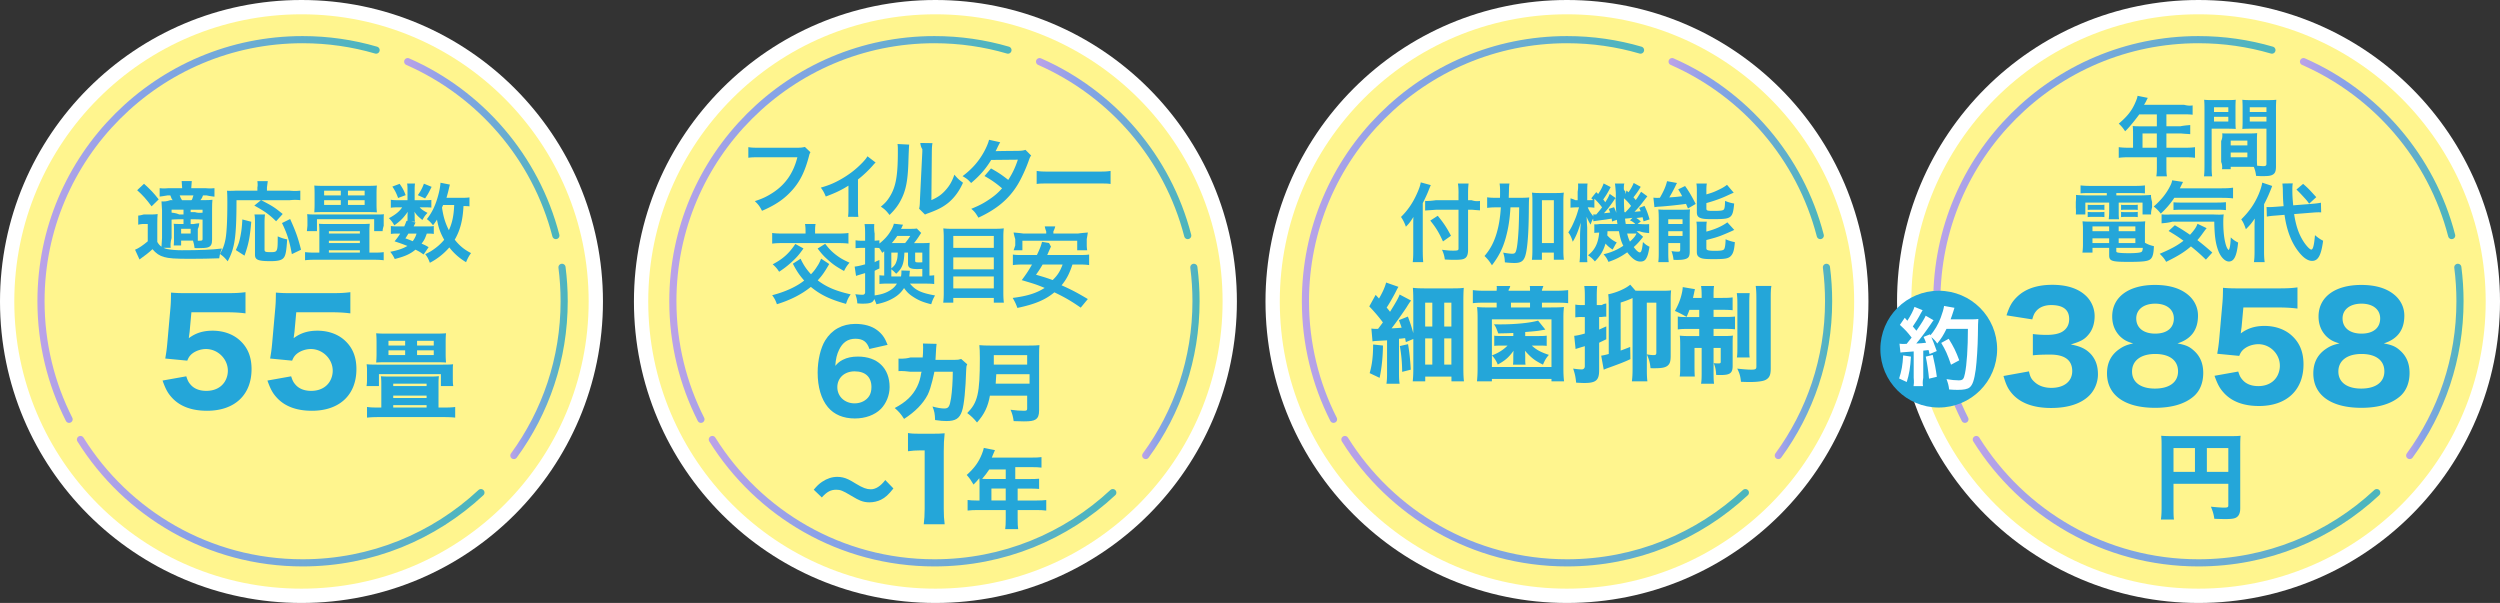 <svg xmlns="http://www.w3.org/2000/svg" xmlns:xlink="http://www.w3.org/1999/xlink" viewBox="0 0 1049 253"><rect x="0" y="0" width="1049" height="253" fill="#333333" stroke="none"/><defs><linearGradient id="a" x1="169.57" x2="234.74" y1="62.35" y2="62.35" gradientUnits="userSpaceOnUse"><stop offset="0" stop-color="#bca2e8"/><stop offset=".28" stop-color="#89a2e8"/><stop offset=".97" stop-color="#4cb5bd"/></linearGradient><linearGradient xlink:href="#a" id="b" x1="214.12" x2="238.23" y1="151.65" y2="151.65"/><linearGradient xlink:href="#a" id="c" x1="32.27" x2="203.3" y1="210.29" y2="210.29"/><linearGradient xlink:href="#a" id="d" x1="15.7" x2="159.32" y1="96.29" y2="96.29"/><linearGradient xlink:href="#a" id="e" x1="434.7" x2="499.87"/><linearGradient xlink:href="#a" id="f" x1="479.24" x2="503.36" y1="151.65" y2="151.65"/><linearGradient xlink:href="#a" id="g" x1="297.4" x2="468.43" y1="210.29" y2="210.29"/><linearGradient xlink:href="#a" id="h" x1="280.83" x2="424.45" y1="96.29" y2="96.29"/><linearGradient xlink:href="#a" id="i" x1="700.12" x2="765.29"/><linearGradient xlink:href="#a" id="m" x1="744.67" x2="768.78" y1="151.65" y2="151.65"/><linearGradient xlink:href="#a" id="n" x1="562.82" x2="733.86" y1="210.29" y2="210.29"/><linearGradient xlink:href="#a" id="o" x1="546.26" x2="689.87" y1="96.29" y2="96.29"/><linearGradient xlink:href="#a" id="p" x1="965.05" x2="1030.22"/><linearGradient xlink:href="#a" id="q" x1="1009.6" x2="1033.71" y1="151.65" y2="151.65"/><linearGradient xlink:href="#a" id="r" x1="827.75" x2="998.79" y1="210.29" y2="210.29"/><linearGradient xlink:href="#a" id="s" x1="811.19" x2="954.8" y1="96.29" y2="96.29"/></defs><circle cx="126.5" cy="126.5" r="126.5" fill="#fff"/><circle cx="126.5" cy="126.5" r="120.5" fill="#fff58e"/><path fill="none" stroke="url(#a)" stroke-linecap="round" stroke-linejoin="round" stroke-width="3" d="M171.07 25.86c30.47 13.38 53.7 40.21 62.17 72.98"/><path fill="none" stroke="url(#b)" stroke-linecap="round" stroke-linejoin="round" stroke-width="3" d="M235.81 112.17c.6 4.66.91 9.41.91 14.23 0 24.21-7.84 46.59-21.11 64.74"/><path fill="none" stroke="url(#c)" stroke-linecap="round" stroke-linejoin="round" stroke-width="3" d="M201.8 206.7c-19.61 18.28-45.91 29.47-74.84 29.47-39.32 0-73.81-20.68-93.2-51.75"/><path fill="none" stroke="url(#d)" stroke-linecap="round" stroke-linejoin="round" stroke-width="3" d="M28.99 175.94c-7.54-14.88-11.79-31.72-11.79-49.54 0-60.62 49.14-109.76 109.76-109.76 10.71 0 21.06 1.53 30.85 4.39"/><circle cx="392.5" cy="126.5" r="126.5" fill="#fff"/><circle cx="392.5" cy="126.5" r="120.5" fill="#fff58e"/><path fill="none" stroke="url(#e)" stroke-linecap="round" stroke-linejoin="round" stroke-width="3" d="M436.2 25.86c30.47 13.38 53.7 40.21 62.17 72.98"/><path fill="none" stroke="url(#f)" stroke-linecap="round" stroke-linejoin="round" stroke-width="3" d="M500.94 112.17c.6 4.66.91 9.41.91 14.23 0 24.21-7.84 46.59-21.11 64.74"/><path fill="none" stroke="url(#g)" stroke-linecap="round" stroke-linejoin="round" stroke-width="3" d="M466.93 206.7c-19.61 18.28-45.91 29.47-74.84 29.47-39.32 0-73.81-20.68-93.2-51.75"/><path fill="none" stroke="url(#h)" stroke-linecap="round" stroke-linejoin="round" stroke-width="3" d="M294.12 175.94c-7.54-14.88-11.79-31.72-11.79-49.54 0-60.62 49.14-109.76 109.76-109.76 10.71 0 21.06 1.53 30.85 4.39"/><circle cx="657.5" cy="126.5" r="126.5" fill="#fff"/><circle cx="657.5" cy="126.5" r="120.5" fill="#fff58e"/><path fill="none" stroke="url(#i)" stroke-linecap="round" stroke-linejoin="round" stroke-width="3" d="M701.62 25.86c30.47 13.38 53.7 40.21 62.17 72.98"/><path fill="none" stroke="url(#m)" stroke-linecap="round" stroke-linejoin="round" stroke-width="3" d="M766.37 112.17c.6 4.66.91 9.41.91 14.23 0 24.21-7.84 46.59-21.11 64.74"/><path fill="none" stroke="url(#n)" stroke-linecap="round" stroke-linejoin="round" stroke-width="3" d="M732.36 206.7c-19.61 18.28-45.91 29.47-74.84 29.47-39.32 0-73.81-20.68-93.2-51.75"/><path fill="none" stroke="url(#o)" stroke-linecap="round" stroke-linejoin="round" stroke-width="3" d="M559.55 175.94c-7.54-14.88-11.79-31.72-11.79-49.54 0-60.62 49.14-109.76 109.76-109.76 10.71 0 21.06 1.53 30.85 4.39"/><circle cx="922.5" cy="126.5" r="126.5" fill="#fff"/><circle cx="922.5" cy="126.5" r="120.5" fill="#fff58e"/><path fill="none" stroke="url(#p)" stroke-linecap="round" stroke-linejoin="round" stroke-width="3" d="M966.55 25.86c30.47 13.38 53.7 40.21 62.17 72.98"/><path fill="none" stroke="url(#q)" stroke-linecap="round" stroke-linejoin="round" stroke-width="3" d="M1031.3 112.17c.6 4.66.91 9.41.91 14.23 0 24.21-7.84 46.59-21.11 64.74"/><path fill="none" stroke="url(#r)" stroke-linecap="round" stroke-linejoin="round" stroke-width="3" d="M997.29 206.7c-19.61 18.28-45.91 29.47-74.84 29.47-39.32 0-73.81-20.68-93.2-51.75"/><path fill="none" stroke="url(#s)" stroke-linecap="round" stroke-linejoin="round" stroke-width="3" d="M824.48 175.94c-7.54-14.88-11.79-31.72-11.79-49.54 0-60.62 49.14-109.76 109.76-109.76 10.71 0 21.06 1.53 30.85 4.39"/><path fill="#24a6d9" d="M58 90.43c.3.14 2.28-.43 2.28-.43h2.97c1.14 0 1.98-.04 2.9-.18-.11 1.12-.15 2.02-.15 3.92v7.77c.57.97.99 1.44 1.64 1.91.8.54 1.64.9 2.48 1.08 1.71.32 3.7.5 6.17.5 7.66 0 12.61-.22 16.84-.72-.72 1.73-.84 2.12-1.14 4.1-3.77.14-7.96.22-12.15.22-6.44 0-8.95-.18-11.01-.76-1.91-.54-3.39-1.51-4.84-3.28-1.56 1.44-3.16 2.7-5.45 4.32l-1.87-4.1c1.41-.54 3.35-1.84 5.33-3.53v-7.27h-2.18c-.97.13-1.55.17-1.82.31V90.4Zm2.43-13.32c2.66 2.41 4 3.78 6.16 6.55l-2.99 2.92c-2.16-2.95-3.71-4.68-6.05-6.77zM76 101v2h-3.1c.07-.76.1-1.37.1-2.38v-4.36c0-1.12-.03-1.58-.1-2.38.59.07 1.14.11 2.41.11H77v-2h-1.81c-1.19 0-3.19.15-3.19.15v-2.92s1.96.14 3.19.76H77v-2h-5v11.89c-.52 1.66-.49 3.38-.38 4.11h-3.89c.07-1.01.26-4.11.26-4.11V88.24l-.23-3.74c1.04.07 1.91.11 3.74-.52h1.01c-.36-.23-.65-.88-1.04-2h-1.08c-1.91.36-3.4.51-3.4.51v-3.53s1.78.22 3.47.02h5.98c-.04-1.06-.07-1.53-.22-3h4.25c-.14 1.47-.18 1.9-.22 3h6.16c1.69.19 3.58-.02 3.58-.02v3.56s-1.86-.18-3.37-.54h-1.44c-.36 1.23-1.08 2-1.08 2h1.41c1.67 0 2.56-.04 3.63-.15-.11 1.11-.15 2-.15 3.97v12.73c0 2-.48 2.86-1.78 3.27-.67.22-2.08.33-4.19.33-.22 0-.7 0-1.37-.04-.18-1.45-.3-1.82-.67-3.12h-5Zm4.26-17c.25.05.54-.67.9-2H75.4q.43 1.23.97 2zM76 98h4v-2h-4zm7 1.21V101h.73c1.07 0 1.27-.11 1.27-.75V88h-5v1h1.74c1.22.38 2.09.35 3.26.24v2.92c-1.28-.11-2.04-.14-3.26-.15H80v2h1.2c1.08-.23 1.73-.26 2.41-.33-.07.68-.11 1.4-.61 2.41v3.13Z"/><path fill="#24a6d9" d="M99.24 84c-.04 15.46-.68 20.03-3.71 25.65-1.15-1.44-1.87-2.12-3.24-3.1 1.33-2.34 1.87-3.78 2.34-6.26.5-2.7.76-7.96.76-15.23 0-2.59-.04-3.82-.14-5.04 1.19.14 3.74-.02 3.74-.02H108v-1.38c.17-.79.13-1.37 0-2.62h4.36c-.14 1.14-.35 2.66-.35 2.66V80h9.49c1.98.2 3.2.13 4.51-.01v4c-1.52-.14-2.64-.18-4.48.02h-11.91c4.82 2.5 5.54 2.97 9 5.78l-2.77 3.06c-2.7-2.7-4.75-4.18-9.14-6.59l2.77-2.25H99.26Zm-.28 20.93c1.12-2.45 1.48-3.53 1.94-5.9.43-2.23.61-3.74.79-6.95l3.74.97c-.58 6.66-1.12 9.4-2.84 14.22zM111.19 90c-.11.83-.19 1.87-.19 3.38v11.3c0 .97.3 1.12 2.54 1.12 2.95 0 2.99-.14 2.99-6.62 1.49.65 2.69 1.04 3.96 1.26-.3 4.93-.63 6.73-1.46 7.74s-2.35 1.4-5.53 1.4c-5.2 0-6.51-.54-6.51-2.7V93.35c0-1.62-.04-2.48-.22-3.35h4.41Zm11.27 16.62c-1.01-5.54-1.91-8.42-4.14-13.03l3.42-1.69c2.38 5.26 3.35 7.99 4.57 12.89l-3.85 1.84Zm34.57-.62c1.7 0 2.71-.03 3.97-.21v3.41c-1.12-.14-2.42-.21-4.44-.21h-24.19c-1.95 0-3.32.07-4.37.21v-3.41c1.19.14 2.31.21 3.97.21H134v-8.9c0-1.33 0-1.44-.15-3.21.88.07 1.65.11 3.52.11h14.26c1.76 0 2.38-.04 3.52-.11-.11 1.41-.15 1.8-.15 3.21v8.9zm-28.27-9c.11-.71.24-2.36.24-2.36v-2.48c0-.94-.04-1.48-.11-2.3 1.13.11 1.94.14 4.02.14h24.1c2.52 0 3.11 0 4.1-.11-.11.72-.11 1.01-.11 2.3v2.55s-.57 1.8-.42 2.25H157v-5h-24v5h-4.24ZM132 81.41c0-1.44-.04-2.52-.11-3.56.99.11 2.27.14 3.91.14h18.39c1.65 0 2.89-.04 3.95-.14-.11 1.04-.15 1.94-.15 3.56v4.17c0 1.47.04 2.34.15 3.52-.95-.07-1.9-.11-3.47-.11h-19.38c-1.57 0-2.49.04-3.4.11.07-1.37.11-2.16.11-3.52zm4 .59h7v-2h-7zm0 4h7v-2h-7zm15 11h-13v1h13zm-13 5h13v-1h-13zm0 4h13v-1h-13zm8-26v2h7v-2zm0 4v2h7v-2zm32.59 0c1.13 0 1.96-.04 2.41-.11v3.22c-.56-.07-1.24-.11-2.39-.11h-2.51c.67.8 1.46 1.35 3.29 2.33-1.01 1.05-1.16 1.27-2.17 2.98-1.87-1.53-2.4-2.07-3.33-3.46.07.76.11 1.2.11 1.49v1.31c0 .47.04.91.15 1.35h-3.25c.07-.4.1-.8.1-1.2v-1.38c0-.33.03-.91.1-1.56-1.87 2.65-2.98 3.78-5.65 5.71-.76-1.35-1.14-1.85-2.25-3.02 2.77-1.49 4.4-2.8 5.54-4.55h-1.87c-1.25 0-2.11.04-2.88.18v-3.37c.79.15 1.59.19 2.9.19h4.1v-4.44c0-1.17-.03-1.81-.17-2.56h3.32c-.11.72-.15 1.35-.15 2.48V84h4.59Zm-.88 22.77c-1.35-.96-1.85-1.25-3.38-2.01-2.29 1.88-4.44 2.83-8.69 3.92-.54-1.15-1.09-2.04-1.89-3.03 3.27-.63 5.2-1.29 7.2-2.44-1.82-.73-2.8-1.09-5.38-1.94 1.16-1.45 1.49-1.88 2.36-3.26h-1.05c-1.31 0-2.04.03-2.87.16v-3.33c.8.13 1.53.17 2.87.17h2.73c.36-.76.51-1.15.95-2.34l3.78.66c-.33.82-.47 1.05-.76 1.68h5.75c1.27 0 2-.03 2.69-.17v3.33c-.76-.13-1.38-.16-2.94-.16-.73 2.08-1.06 2.77-2.18 4.22 1.45.63 1.71.76 2.95 1.48l-2.11 3.07Zm-10.02-29.63c1.37 1.98 1.8 2.84 2.52 4.75l-3.17 1.19c-.72-2.02-1.3-3.13-2.41-4.79zM171.36 98c-.5.86-.61 1.04-1.26 2.02 1.51.54 1.98.72 3.06 1.19.76-1.01 1.26-1.94 1.62-3.2h-3.42Zm9.75-19.6c-1.37 2.77-1.62 3.2-2.74 4.86l-3.06-1.37c1.15-1.58 1.94-3.06 2.56-4.82zM197 86.6c-.72-.11-1.12-.11-2.52-.14-.29 5.98-1.4 10.19-3.67 14.11 1.94 2.48 4.03 4.21 6.84 5.62-.83 1.12-1.44 2.23-2.09 3.82-2.7-1.58-5.15-3.74-7.02-6.19-2.3 2.63-5.04 4.82-8.17 6.44-.72-1.87-1.04-2.45-1.94-3.6 1.55-.76 2.02-1.01 2.84-1.55 2.09-1.37 3.71-2.81 5.11-4.5-1.69-3.06-2.38-5.04-3.02-8.46-.65 1.01-.9 1.37-1.66 2.38-.79-1.04-1.58-1.84-2.59-2.59 2.23-2.81 3.74-6.01 4.86-10.37.47-1.69.83-3.85.86-4.9l3.96.79c-.14.43-.22.76-.5 1.98-.22.94-.54 2.16-.94 3.56h6.26c1.73 0 2.52-.04 3.38-.18v3.78Zm-11.06-.6q-.29.65-.47 1.12c.58 3.85 1.33 6.41 2.88 9.47 1.4-3.02 2.05-6.08 2.23-10.58h-4.64ZM912 213.14c0 2.51.04 3.89.2 4.86h-5.48c.2-1.47.28-2.82.28-4.97v-26.21c0-1.75-.04-2.82-.16-3.98 1.39.12 2.51.16 4.77.16h24.11c2.31 0 3.41-.04 4.43-.16-.11 1.2-.15 2.28-.15 4.68v25.76c0 2.04-.61 3.32-1.78 3.92-.8.44-2.12.6-4.39.6-1.25 0-2.99-.04-4.7-.12-.26-1.88-.64-3.16-1.44-5.08 2.23.24 4.43.4 5.42.4 1.59 0 1.89-.16 1.89-.96V203h-23zm9-25.14h-9v10h9zm14 10v-10h-9v10zM340.05 63.88c-.31.58-.41.82-.58 1.54-1.71 6.53-3.73 10.63-7.01 14.32-3.35 3.76-7.01 6.26-12.72 8.72-.96-1.85-1.4-2.5-3.01-4.07 3.01-.96 4.96-1.85 7.49-3.49 5.33-3.45 8.68-8.27 10.36-14.91h-16.27c-2.29 0-3.08.03-4.31.2v-4.44c1.33.2 2.05.24 4.38.24h15.69c1.91 0 2.6-.07 3.66-.34l2.33 2.22Zm27.35 4.33q-.47.4-1.14 1.19c-1.68 1.94-4.13 4.28-6.25 5.9v12.24c0 1.66.03 2.56.17 3.46l-4.34-.04c.13-1.04.17-1.73.17-3.42v-9.65c-3.03 1.91-5.45 3.06-9.51 4.57-.71-1.66-1.01-2.27-2.08-3.74 3.16-.9 5.21-1.73 7.97-3.24 3.76-2.09 6.72-4.36 9.55-7.31 1.11-1.19 1.51-1.69 2.05-2.59l3.43 2.63Zm14.1-7.52q-.14 1.01-.36 8.06c-.25 7.02-1.04 11.09-2.92 14.79-1.22 2.48-2.59 4.32-4.97 6.66-1.4-1.8-1.94-2.34-3.64-3.49 1.76-1.44 2.63-2.41 3.71-4.14 2.59-4.14 3.42-8.78 3.42-18.86 0-1.98 0-2.3-.14-3.28l4.9.25Zm9.77-.62c-.19 1.04-.23 1.66-.27 3.42l-.19 20.48c2.69-1.19 4.23-2.27 5.88-4.1 1.77-1.94 2.89-3.92 3.77-6.59 1.35 1.62 1.85 2.09 3.62 3.38-1.58 3.56-3.58 6.26-6.12 8.39-2.19 1.76-4.19 2.84-8.19 4.32-.85.29-1.15.43-1.65.65l-2.46-2.45c.27-1.04.31-1.84.35-3.82l1-20.12v-1.08c-.71-.9-.85-2.56-.85-2.56l5.12.07Zm41.41 5.2c-.47.61-.54.76-1.12 2.41-1.15 3.28-3.13 7.49-4.61 9.9-3.67 5.98-8.75 10.22-16.41 13.75-1.15-1.94-1.62-2.56-2.99-3.71 3.06-1.26 4.86-2.16 7.02-3.6 2.55-1.66 4.07-2.95 5.9-5-2.52-2.16-4.68-3.67-7.38-5.15l2.74-3.2c3.02 1.69 4.54 2.7 7.23 4.82 1.69-2.59 2.92-5.11 4.03-8.49l-11.19.11c-2.23 3.71-4.79 6.62-8.42 9.68-1.19-1.33-1.73-1.8-3.6-2.88 3.96-2.95 6.84-6.23 9.04-10.26 1.04-1.91 1.76-3.67 2.09-5l4.68 1.04q-.4.65-1.08 2.02c-.43.97-.68 1.4-.86 1.73q.58-.07 9.36-.14c1.48-.04 2.23-.11 3.17-.43l2.41 2.41Zm2.32 6.45c1.59.24 2.28.28 5.86.28h19.28c3.58 0 4.27-.04 5.86-.28v5.47c-1.45-.2-1.85-.2-5.9-.2h-19.21c-4.05 0-4.45 0-5.9.2v-5.47Zm-87.06 39.08c-2.12 3.64-2.99 4.82-4.82 6.84 3.63 2.77 7.56 4.46 13.82 5.87-1.01 1.48-1.33 2.16-1.94 4-6.73-1.87-10.76-3.82-14.76-7.13-3.82 3.1-8.6 5.54-14.25 7.27-.54-1.55-.97-2.41-1.98-3.78 5.47-1.4 10.26-3.6 13.43-6.16-1.94-2.16-3.2-4.03-4.75-7.06l3.24-2.09c.18.32.29.61.36.76 1.12 2.23 2.3 3.92 4 5.76 1.04-1.08 1.69-1.87 2.59-3.31.76-1.15.97-1.58 1.66-3.24l3.42 2.27Zm-10.8-6.56c-1.8 2.59-2.95 3.89-4.93 5.69-1.73 1.58-3.1 2.66-5.29 4.1-.76-1.22-1.44-2.02-2.7-3.13 4.25-2.2 6.91-4.61 9.5-8.53zm.86-7.55c0-.97-.07-1.87-.21-2.69h4.43c-.14.67-.21 1.57-.21 2.69V98h9.53c2.02 0 3.43-.08 4.47-.24v4.47c-.83-.16-2.63-.24-4.55-.24h-22.94c-2.2 0-3.39.08-4.51.24v-4.47c1.05.16 2.45.24 4.51.24h9.49v-1.31Zm8.25 5.61c1.69 2.16 2.56 3.06 4.25 4.43 1.91 1.48 3.17 2.23 5.97 3.49-1.01 1.15-1.62 2.05-2.3 3.49-3.1-1.73-4.5-2.66-6.48-4.43-1.8-1.55-2.77-2.59-4.61-5zm35.57 16.7c2.33 2.82 4.67 3.91 10.52 4.97-.81 1.39-1.15 2.23-1.59 3.69-3.04-.73-5.04-1.5-7.18-2.85-1.96-1.21-3.04-2.23-4.22-3.95-1.15 1.76-2.33 2.92-4.26 4.09-2.22 1.32-4.22 2.05-7.33 2.71-.48-1.35-.89-2.23-1.74-3.58 3.26-.37 5.18-.91 7.15-2.05 1.44-.84 2.44-1.79 3.18-3.03h-4.12c-1.43 0-2.11.04-3.21.15v-3.67c.64.11.93.11 2 .15v-10.2l-.86.66c-.43-.88-.64-1.17-1.25-2.02-.43-.04-.93-.07-1.36-.07h-.54v6.04c.42-.29.85-.47 2-.94v3.56c-1.22.5-2 .97-2 .97v10.08c0 3.01-.95 3.7-5.1 3.7-.61 0-1.07-.04-2.17-.11-.11-1.56-.3-2.4-.84-3.85 1.33.16 2.17.23 3.15.23.53 0 .96-.44.96-.97v-8.12q-3.08.9-3.81 1.19l-.58-3.92c1.15-.11 2.08-.32 4.38-.94v-6.91h-1.42c-.81 0-1.58.04-2.58.14v-3.33c.96.15 1.65.19 2.62.19H363v-3.08c0-1.86-.08-2.85-.23-3.92h4.08s-.18 2.22.15 3.98v3.02h.03c.72-.07 1.97-.17 1.97-.17v1.35c1.84-1.46 3.26-2.95 4.33-4.61.9-1.39 1.49-2.6 1.73-3.71l3.85.42q-.17.35-.52 1.14c-.07.14-.17.31-.31.59h4.09c1.21 0 1.84-.03 2.53-.14l1.84 1.87c-.28.35-.45.62-.87 1.28-.62.97-1.39 2.05-2.15 2.98h3.4c1.55 0 2.29-.04 3.18-.11-.07.95-.11 1.86-.11 3.55v10.2c.96-.04 1.41-.07 2-.15v3.69c-1-.15-1.96-.18-3.59-.18h-6.59Zm-3.75-3c.17-1.1.17-1.17.17-2.51l3.55.11q-.14 1.34-.24 2.4H387v-3.17c-1.19.04-1.83.07-1.97.07-3.13 0-4.03-.54-4.03-2.3V106h-1.52c-.17 4.73-.93 6.61-3.45 8.87-.76-.81-1.24-1.27-2.03-1.87v3zM374 106v6.62c1.3-1.12 1.73-1.66 2.12-2.84.4-1.04.5-1.87.58-3.78zm5.78-4c.61-.69 1.48-1.88 2.17-3h-5.46c-.76 1.12-1.34 1.88-2.28 3zm7.22 4h-3v3.24c0 .79.16.86 1.64.86.31 0 .62 0 1.36-.04v-4.07Zm30.34-10c1.69 0 2.77-.04 3.84-.18-.14 1.42-.18 2.41-.18 3.65v23.24c0 1.81.07 3.05.22 4.29H417v-2h-17v2h-4.22c.14-1.2.22-2.44.22-4V99.62c0-1.38-.07-2.62-.18-3.79 1.19.14 2.33.18 4.02.18h17.49Zm-.34 8v-5h-17v5zm-17 9h17v-5h-17zm0 8h17v-5h-17zm50-10c-1.33 3.96-2.48 6.16-4.56 8.71 4.2 1.88 6.39 3.02 11.01 5.77l-2.98 3.61c-4.05-2.82-6.71-4.35-11.05-6.43-3.84 3.18-8.11 4.98-15.53 6.55-.54-1.57-1.08-2.71-1.97-4.2 6.1-.78 9.9-1.96 13.42-4.2-3.34-1.37-3.98-1.61-9.61-3.26 2.12-2.86 2.94-4.16 4.3-6.55h-4.12c-1.76 0-2.87.08-3.91.24v-4.43c1.04.16 1.87.2 3.91.2h6.17c1.22-2.51 1.79-4.04 2.15-5.53l2.94.48.81 1.52c-.63 1.39-.53 1.15-1.56 3.52h13.63c2.08 0 2.94-.04 3.95-.2v4.43c-1.11-.16-2.19-.24-3.95-.24H450Zm-11-13.88a11.6 11.6 0 0 1-.62-2.12h4.39s-.18 1-.77 2.08V98h10.31c1.76-.27 2.92-.31 4.14-.45-.11.94-.45 2.77-.45 2.77v2.21c0 .97.04 1.7.19 2.47H452v-4h-23v4h-3.69c.11-.18.69-2.02.69-2.02v-2.66s-.58-1.84-.69-2.77c1.22.14 2.34.18 4.14.45H439zM437.48 111c-1.04 1.76-1.44 2.41-2.77 4.28 3.56 1.04 4.43 1.3 6.98 2.23 2.05-1.94 3.13-3.67 4.18-6.52h-8.39ZM597 105.68c0 1.62.07 2.95.18 4.32h-4.4c.15-1.3.22-2.52.22-4.32V95.06c0-1.76 0-2.59.07-4.03-1.25 2.02-1.83 2.77-3.16 4.1-.55-1.58-1.1-2.7-2.05-4.1 2.86-2.81 5.03-5.98 6.79-10.01.88-1.98 1.28-3.2 1.5-4.5l4.22 1.15c-.26.54-.51 1.15-.88 2.09-.44 1.19-1.47 3.46-2.5 5.47v20.45Zm15-24.59c0-1.59-.07-2.94-.26-4.09h4.48c-.15 1.25-.22 2.44-.22 4.09V84h1.46c1.58.52 2.56.45 3.54.31v3.96c-1.02-.07-3.44-.27-3.44-.27H616v16.81c0 1.87-.41 2.99-1.26 3.53-.81.54-1.81.68-4.56.68-1.33 0-2.33-.04-3.93-.14-.22-1.58-.48-2.52-1.18-4.07 2.11.25 3.26.36 4.55.36 2.07 0 2.37-.11 2.37-.9V88h-9.27c-1.48.12-3.06.2-4.73.34v-4.03c1.6.14 4.55-.31 4.55-.31h9.45v-2.91Zm-8.72 9.45c2.48 3.02 3.85 5.11 5.54 8.39l-3.35 2.38c-1.73-3.82-2.99-5.87-5.33-8.75l3.13-2.02ZM637.41 83c1.98 0 3.09-.04 4.27-.15-.15 1.33-.15 1.41-.19 6.21-.08 7.96-.46 13.71-1.14 16.95-.69 3.35-1.79 4.34-4.91 4.34-.95 0-2.36-.08-4-.27-.08-1.87-.19-2.36-.69-4.08 1.45.27 2.86.46 3.73.46 1.07 0 1.41-.27 1.75-1.52.42-1.45.76-4.8.99-9.03q.15-3.35.23-8.91h-3.66c-.3 5.14-.88 8.76-1.94 12.65-1.22 4.46-2.89 7.81-5.83 11.66-1.03-1.68-1.87-2.7-3.12-3.89 2.4-2.82 3.92-5.64 5.07-9.49.95-3.24 1.49-6.36 1.79-10.93h-1.9c-1.64 0-2.74.08-3.85.23v-4.44c.94.14 2.01.21 3.82.21h1.56c.04-1.01.04-1.08.04-2.91 0-1.39-.07-2.22-.21-3.09h4.16c-.14.73-.17 1.14-.21 2.29q0 .66-.1 3.71h4.36Zm9.59 26h-4.21c.14-1.1.21-2.48.21-4.08V84.55c0-1.63-.04-2.55-.18-3.73 1.03.14 1.84.18 3.19.18h6.81c1.49 0 2.32-.04 3.36-.18-.15 1.18-.19 2.11-.19 3.75v20.46c0 1.71.07 2.82.22 3.96h-4.22v-3h-5v3Zm0-7h5V84h-5zm41.46-23.63c-1.15 1.91-1.66 2.66-3.06 4.43.43.47.5.58.97 1.12.76-1.04 1.08-1.58 2.23-3.46l2.63 1.91q-.76.94-2.52 3.24c-.97 1.22-1.76 2.12-2.88 3.24 1.08-.07 1.48-.11 2.59-.22-.22-.58-.32-.79-.65-1.4l2.27-.83c.9 1.87 1.3 2.84 2.12 5.65l-2.52.83c-.18-.79-.25-1.04-.4-1.73-.72.11-1.58.22-2.63.32.83.54.9.58 1.87 1.48L687.11 94h.79s2.81.21 4.08.03v3.78c-1.38-.14-2.68-.22-4.08-.81h-1.22l2.77 2.35c-1.4 1.84-2.41 2.95-3.92 4.32 1.04 1.44 1.98 2.23 2.52 2.23.65 0 .97-1.01 1.33-4.36.86.9 1.73 1.51 2.74 1.98-.4 2.63-.79 4.03-1.48 5.08-.5.79-1.22 1.15-2.34 1.15-1.8 0-3.46-1.19-5.51-3.89-2.59 1.84-4.64 2.92-7.88 4.03-.61-1.37-.97-1.98-2.05-3.2 3.24-.79 5.54-1.76 8.28-3.56-.83-1.69-1.26-2.99-1.84-6.13h-4.79c-.04 1.17-.04 1.31-.11 1.74 1.19 1.33 2.12 2.02 4 3.02-.47.65-.68 1.01-.97 1.58l-.76 1.37c-1.19-.72-2.12-1.51-2.99-2.52-.94 3.13-2.12 5.08-4.46 7.49-1.01-1.15-1.44-1.55-2.88-2.59 2.84-2.12 4.32-5.08 4.68-9.5-1.33.04-2.04.14-2.04.14v-3.64s.78.14 2.29-.1h7.42c-.14-.8-.18-1.09-.25-1.77l-2.02.72c-.07-.61-.11-.83-.14-1.22-.94.14-1.55.25-2.52.4-2.77.36-4.64.61-5.15.72l-.14-1.12c-.54 1.04-.76 1.58-1.04 2.52-.68-1.08-1.19-2.05-1.69-3.31.07 1.01.14 3.13.25 4.39v10.37c-.11 2.23.07 4.31.07 4.31h-3.3c.16-1 .23-2.54.23-4.39v-6.29c0-1.61.08-2.89.31-5.89-1.17 3.75-2.17 6.11-3.38 8-.47-1.64-1.05-2.93-1.86-3.93 1.05-1.54 1.67-2.68 2.91-5.68.39-.93.7-1.79 1.59-4.82h-.93c-.97 0-1.94.07-2.64.14v-3.91s.81.18 2.1.77h.9v-3.58c.33-1.73.15-3.42.15-3.42h4c-.11.89-.14 1.9-.14 3.87V84h.65c.76 0 1.4-.04 1.84-.07-.25-.26-.4-.37-.79-.74l2.09-2.57.79.78c1.12-1.64 1.73-2.83 2.31-4.43l2.95 1.53c-1.15 2.23-1.84 3.39-3.13 5.21.36.45.5.63.86 1.15.97-1.53 1.23-1.94 1.87-3.5l2.56 1.79V80.9s-.2-3.02-.38-3.89h3.96c-.18.47-.22 1.08-.22 2.2 0 .11 0 .58.63 1.15v1.12l.52-1.55c.43.4.68.65.79.76.97-1.3 1.62-2.48 2.2-3.92l2.95 1.62ZM669 87.16c-.97-.12-1.4-.16-2.22-.16h-.55c.58 1.44 1.21 2.42 2.38 3.82l-.12-.86c.27.04.43.04.59.04h.7c1.32-1.52 1.75-2.07 2.45-3-1.17-1.52-1.99-2.45-3.23-3.62zm8.26-.22c.5 1.12.68 1.55.94 2.38-.22-3.02-.29-4.68-.29-6.3-.43.61-.54.79-.79 1.15-1.33 2.02-2.92 4.03-4.1 5.29q1.4-.11 2.63-.29c-.25-.58-.32-.79-.65-1.51l2.27-.72Zm4.14-3.77c.04 3.26.04 3.28.18 5.79l.4.15c1.51-1.58 1.48-1.56 2.41-2.7-.94-1.26-1.8-2.2-2.99-3.24m3.6 8.24c-.32.04-.54.07-.68.07q-.61.11-1.55.18s-.39.04-.9.07c.07.83.11.94.29 2.27h4.03c-.79-.79-1.26-1.08-2.27-1.55zM682.77 98c.29 1.33.54 2.05 1.15 3.38 1.69-1.58 2.2-2.2 2.74-3.38zm11.01-15.07c.47.07 1.4.11 1.73.11.07 0 .22 0 .43-.04h.54c1.62-2.77 2.52-4.86 3.02-6.98l4.18.76c-.29.47-.43.79-.68 1.33-.43.94-1.73 3.35-2.56 4.72 2.3-.14 3.17-.22 5.4-.5-.65-1.26-.86-1.58-1.66-2.88l2.88-1.4c1.66 2.3 2.74 4.18 4.46 7.52l-3.24 1.91c-.4-.94-.58-1.37-.83-1.94-2.3.36-8.42 1.01-10.91 1.15-.9.04-1.8.14-2.34.25l-.43-4Zm2.22 8.34c0-1.29-.04-2.28-.15-3.38.85.07 1.54.11 2.77.11h7.01c1.59 0 2.48-.04 3.5-.14-.08 1.01-.12 1.58-.12 3.38v14.33c0 1.55-.31 2.38-1.09 2.81-.82.47-2.06.68-4.08.68-.35 0-.93 0-1.63-.04-.12-1.26-.35-2.27-.85-3.67.74.14 1.75.25 2.6.25s.97-.11 1.05-.65V102h-5v3.92c0 1.73.04 2.91.19 4.08h-4.38c.15-1.25.19-2.21.19-4.01V91.27Zm4 2.73h6v-2h-6zm0 5h6v-2h-6zm16-17.43c1.98-.58 2.93-.9 4.23-1.51 2.13-.97 3.24-1.58 4.42-2.52l2.82 3.31q-.8.32-2.67 1.19c-2.44 1.15-5.41 2.23-8.8 3.17v2.27c0 .86.34 1.01 2.74 1.01 3.09 0 3.96-.11 4.46-.47.42-.36.57-1.08.65-3.74 1.3.58 2.48.9 3.81 1.12-.3 3.38-.65 4.61-1.52 5.44-.99.9-2.44 1.12-7.43 1.12-3.05 0-4.23-.11-5.22-.5-1.07-.4-1.49-1.08-1.49-2.38v-8.96c0-1.37-.04-2.27-.19-3.1h4.38c-.15.79-.19 1.51-.19 2.92v1.66Zm0 15.61c3.66-.97 6.4-2.16 8.8-3.89l2.89 3.17c-1.1.58-4.84 2.16-6.02 2.59-1.87.65-2.25.76-5.68 1.66v3.38c0 .61.23.83.95.97.61.14 1.33.18 2.71.18 2.51 0 3.47-.18 3.81-.72.34-.47.57-2.05.61-4.14 1.14.54 2.51.97 3.88 1.22-.27 3.38-.69 4.75-1.68 5.8-1.03 1.08-2.36 1.33-7.16 1.33-3.73 0-4.95-.14-5.94-.72-.88-.5-1.18-1.15-1.18-2.34V96.2c0-1.66-.04-2.34-.19-3.2h4.38c-.15.76-.19 1.4-.19 2.99v1.19Zm-135.7 47.81c-.09 5.15-.53 9.33-1.41 13.55l-4.18-1.98c1.01-3.52 1.45-7.04 1.45-12.01zm-4.88-7.13c.75.09 1.14.14 2.02.14h.78c1.09-1.41 1.27-1.68 2.04-2.72-1.63-2.22-3.81-4.76-5.71-6.71l2.67-4.85 1.41 1.54c1.49-2.54 2.49-4.76 2.99-6.71l5.17 1.81c-.45.73-.54.91-1.45 2.72-1.09 2.04-2.4 4.35-3.49 5.98.77.91.86 1.04 1.41 1.77 2.45-3.9 3.58-5.94 4.03-7.25l4.81 2.54c-.5.59-.95 1.27-1.99 2.95-1.41 2.13-4.53 6.57-6.21 8.7 1.77-.09 2.22-.09 4.22-.27-.27-.91-.5-1.45-1.13-3.17l3.76-1.5c1.09 2.9 1.59 4.49 2.27 6.98v-13.69c0-2.18-.05-3.67-.18-5.35 1.68.18 2.99.23 5.67.23h10.1c3.11 0 4.37-.04 5.59-.22-.13 1.64-.17 3.19-.17 5.86v27.6c0 2.88.08 4.39.25 5.77h-5.25v-2h-11v2h-5.25c.17-1.58.25-3.12.25-5.41v-12.37l-3.13 1.32c-.17-.84-.17-.88-.3-1.67-1.06.13-1.9.22-2.58.26v14.06c0 2.43.04 3.37.26 4.81h-5.53c.22-1.48.26-2.43.26-4.81v-13.39c-.83.04-3.25.18-3.95.22-1.05.04-1.58.09-2.15.22l-.48-5.39Zm15.4 6.56c.57 3.34.88 6.2 1.14 10.69l-3.61.92c-.04-4-.35-7.17-.97-10.83l3.43-.79ZM598 137h3v-10h-3zm0 16h3v-11h-3zm8-16h3v-10h-3zm0 16h3v-11h-3zm22-26h-5.06c-2.29 0-3.51.04-4.94.22v-5.49c1.43.18 2.9.27 4.94.27H628v-.37c.11-.84.06-1.23-.02-1.63h5.72c-.09.35-.13.75-.7 1.67v.33h9v-.33c.01-.79-.03-1.41-.12-1.67h5.72c-.09.26-.6 1.67-.6 1.67v.33h5.68c2.14 0 3.68-.09 5.32-.27v5.49c-1.5-.18-2.91-.22-5.32-.22H647v2h3.83c2.49 0 3.83-.04 5.4-.17-.18 1.56-.23 2.86-.23 4.77v20.77c0 2.47.09 4.12.28 5.64H651v-1h-25v1h-6.26c.17-1.69.26-3.34.26-5.68v-20.72c0-1.82-.04-3.08-.22-4.77 1.44.13 2.71.17 5.12.17h3.1v-2Zm-2 27h25v-20h-25zm14-13h5.69c1.88 0 2.49-.04 3.31-.16v4.29c-.78-.08-1.43-.12-2.86-.12h-3.4c1.99 1.82 3.72 2.74 7.17 3.9-1.11 1.28-1.64 2.11-2.48 4.1-3.58-1.82-4.78-2.74-7.57-5.84.09.83.13 1.58.13 2.4v1.24c0 1.12.04 1.66.13 2.2h-5.27c.09-.58.13-1.2.13-2.2v-1.31c0-.86.04-1.51.12-2.33-2.07 2.86-3.52 4.08-6.63 5.8-.66-1.59-1.37-2.69-2.44-3.84 2.78-1.06 4.81-2.37 6.55-4.12h-2.61c-1.58 0-2.2.04-2.98.12v-4.29c.7.12 1.49.16 3.27.16h4.73v-1.28c-1.73.09-3.1.13-6.33.18-.93-2.55-1.02-2.68-1.77-3.83 1.15.04 2.08.04 2.65.04 6.46 0 12.48-.62 15.84-1.58l3.05 3.78q-.75.13-2.61.44c-.71.13-2.66.31-5.84.57v1.67Zm2-12v-2h-8v2zm21.89 4c-.99 0-1.73.04-2.89.17v-5.37c.99.17 1.69.21 2.93.21H665v-3.32c0-2.32-.04-3.32-.24-4.68h5.44c-.16 1.32-.2 2.41-.2 4.64v3.36h2.1c.84-.52 1.32-.57 1.9-.65v5.54c-.71-.09-1.9.11-1.9.11H671v5.3c.83-.4 1.41-.66 3-1.36v5.41c-1.77.84-3 1.45-3 1.45v11.56c0 4.18-1.34 5.33-6.19 5.33-.96 0-1.78-.05-3.46-.14-.24-2.5-.53-3.74-1.25-5.9 1.69.25 2.66.34 3.66.34.68 0 1.23-.55 1.23-1.23v-8.53c-.21.08-.45.17-.82.25-.87.25-1.53.46-2.02.63-.5.12-.66.21-1.03.33l-.58-5.54c1.03-.08 2.6-.42 4.45-.96v-6.92h-1.11Zm11.11-5.54c0-2.07-.04-2.99-.21-3.96 3.6-.75 7.29-2.38 9.26-4.05l2.19 2.51c.86.04 1.29.04 2.19.04h8.83c2.26 0 3.17-.04 3.94-.17-.14 1.26-.18 2.22-.18 4.04v23.39c0 2.43-.36 3.48-1.4 4.26-.99.74-2.44 1-5.52 1-.32 0-.86 0-1.54-.04-.22-2.26-.59-3.65-1.54-5.74v6.04c0 2.57.05 3.74.23 5.22h-6.5c.18-1.54.28-2.73.28-5.28v-29.66a39.5 39.5 0 0 1-5 1.89v20.15c1.63-.6 2.28-.84 4-1.53l.09 5.12c-2.74 1.28-4.93 2.11-10.2 4-.43.18-.73.31-.99.44l-1.07-5.9c.94-.13 1.8-.31 3.17-.7v-21.08Zm16-.46v21.69c.87.18 2.06.31 2.85.31.91 0 1.15-.22 1.15-1.06v-20.95h-4Zm17.91 3c-.43 1.12-.6 1.55-1.21 2.97-1.98-1.12-3.02-1.68-4.91-2.5 1.51-2.63 2.54-5.39 3.02-7.93.17-.78.26-1.68.26-2.07l5.13.86c-.09.34-.3 1.21-.39 1.77-.04.13-.17.78-.43 1.9h3.63v-.98c0-1.97-.08-2.91-.25-4.02h5.46c-.17 1.03-.21 1.92-.21 3.93V125h3.58c2.14 0 3.13-.04 4.42-.22v5.39c-1.25-.13-2.5-.17-4.42-.17h-3.58v3h4.86c1.84 0 2.83-.04 4.14-.17v5.35c-1.22-.14-2.16-.18-4.36-.18h-4.64v3h4.02c2.04 0 2.92-.04 4.12-.18-.13.96-.13 1.8-.13 3.86v8.82c0 3.03-1.06 3.86-4.96 3.86-.66 0-.97 0-1.95-.04-.13-2.19-.35-3.29-1.02-4.91.62.04 1.46.09 1.95.09.75 0 .97-.13.97-.66v-5.83h-3v10.24c0 2.4.04 3.67.21 4.76h-5.46c.21-1.27.25-2.31.25-4.85v-10.15h-3v7.78c0 1.89.04 3.01.12 4.22h-6.33c.17-1.16.21-2.05.21-4.28v-8.7c0-1.78-.04-2.99-.17-4.19 1.25.13 2.25.18 4.08.18H713v-3h-4.7c-1.99 0-3.08.04-4.3.22v-5.43c1.01.17 1.99.22 3.57.22H713v-3h-4.09Zm25.26-7c-.12 1.19-.17 2.29-.17 4.49v17.94c0 2.59 0 3.43.17 4.57h-5.37c.17-1.14.21-1.89.21-4.57v-17.81c0-2.24-.08-3.39-.25-4.62zm9.11-3c-.24 1.28-.28 2.51-.28 5.32v29.31c0 2.24-.38 3.39-1.28 4.18-.8.7-1.65 1.01-3.31 1.23-1.09.18-2.79.26-4.21.26-.52 0-.9 0-3.69-.09-.24-2.42-.57-3.52-1.56-5.54 2.17.26 4.44.44 5.86.44 1.8 0 2.17-.22 2.17-1.32v-28.3c0-2.73-.09-4.05-.28-5.5h6.57Zm108.08 35.83c.48 2.25.97 3.22 2.25 4.37 1.76 1.7 4.25 2.55 7.16 2.55 5.34 0 8.74-2.73 8.74-7.04 0-4.55-3.1-6.92-9.17-6.92-3.04 0-5.1.06-7.35.3v-8.93c1.82.24 3.89.36 5.77.36 2.97 0 5.28-.49 6.68-1.4 1.82-1.15 2.79-2.91 2.79-5.22 0-3.95-2.55-5.89-7.59-5.89-2.79 0-5.04.97-6.38 2.67-.73.91-1.03 1.64-1.52 3.34l-10.81-1.7c1.21-3.7 2.19-5.53 4.25-7.59 3.46-3.46 8.44-5.22 14.94-5.22s11.23 1.7 14.39 4.86c2.12 2.12 3.4 5.16 3.4 8.26s-.91 5.89-2.67 7.89c-1.64 1.94-3.22 2.79-7.35 4.01 4.19.79 6.5 1.94 8.56 4.19 1.94 2.25 2.85 4.86 2.85 8.38 0 3.34-1.4 6.68-3.7 8.93-3.46 3.4-8.92 5.16-15.97 5.16-7.41 0-12.99-2.06-16.45-6.13-1.7-2-2.49-3.76-3.52-7.29l10.69-1.94Zm68.87-8.99c2.85 2.37 4.25 5.52 4.25 9.65s-1.4 7.53-3.95 9.77c-3.7 3.22-9.17 4.86-16.27 4.86-12.75 0-20.16-5.34-20.16-14.45 0-4.37 1.7-7.77 5.1-10.14 1.82-1.27 3.28-1.88 5.89-2.43-2.61-.73-4.01-1.52-5.59-3.04-2.12-2.19-3.22-4.92-3.22-8.26 0-8.14 6.86-13.24 17.91-13.24 6.31 0 11.05 1.52 14.39 4.55 2.37 2.19 3.7 5.1 3.7 8.32 0 6.01-2.85 9.84-8.62 11.66 3.22.61 4.8 1.21 6.56 2.73Zm-25.62 9.05c0 4.49 3.58 7.16 9.59 7.16s9.71-2.61 9.71-7.23-3.58-7.29-9.59-7.29-9.71 2.79-9.71 7.35Zm1.76-22.28c0 3.95 3.04 6.38 7.95 6.38s7.83-2.37 7.83-6.38c0-3.76-3.04-6.19-7.83-6.19s-7.95 2.43-7.95 6.19m44.16 3.86c-.06.47-.24 1.78-.3 2.43 2.85-2.13 5.93-3.14 9.96-3.14 4.8 0 9.07 1.6 12.03 4.62 2.9 2.9 4.33 6.64 4.33 11.5 0 10.84-7.11 17.48-18.67 17.48-6.34 0-11.2-1.78-14.52-5.27-1.9-2.01-2.84-3.73-4.15-7.41l9.96-1.78c.53 1.66.89 2.43 1.66 3.32 1.48 1.84 3.79 2.79 6.76 2.79 4.89 0 8.3-2.81 8.95-7.28.84-5.76-4.08-10.86-9.87-10.26-2.14.22-4.03 1.01-5.42 2.25-.77.77-1.13 1.3-1.66 2.61l-9.24-.89c.47-2.73.59-3.67.83-6.1l1.36-15.29c.18-2.25.18-2.67.24-6.28 2.13.18 3.44.24 6.7.24h15.53c4.68 0 6.22-.06 9.01-.42v8.89c-2.79-.36-5.39-.47-8.89-.47h-13.81l-.77 8.47Zm66.27 9.37c2.85 2.37 4.25 5.52 4.25 9.65s-1.4 7.53-3.95 9.77c-3.7 3.22-9.17 4.86-16.27 4.86-12.75 0-20.16-5.34-20.16-14.45 0-4.37 1.7-7.77 5.1-10.14 1.82-1.27 3.28-1.88 5.89-2.43-2.61-.73-4.01-1.52-5.58-3.04-2.12-2.19-3.22-4.92-3.22-8.26 0-8.14 6.86-13.24 17.91-13.24 6.31 0 11.05 1.52 14.39 4.55 2.37 2.19 3.7 5.1 3.7 8.32 0 6.01-2.85 9.84-8.62 11.66 3.22.61 4.8 1.21 6.56 2.73Zm-25.62 9.05c0 4.49 3.58 7.16 9.59 7.16s9.71-2.61 9.71-7.23-3.58-7.29-9.59-7.29-9.71 2.79-9.71 7.35Zm1.76-22.28c0 3.95 3.04 6.38 7.95 6.38s7.83-2.37 7.83-6.38c0-3.76-3.04-6.19-7.83-6.19s-7.95 2.43-7.95 6.19m-903.41 5.86c-.06.47-.24 1.78-.3 2.43 2.84-2.13 5.93-3.14 9.96-3.14 4.8 0 9.07 1.6 12.03 4.62 2.9 2.9 4.33 6.64 4.33 11.5 0 10.84-7.11 17.48-18.67 17.48-6.34 0-11.2-1.78-14.52-5.27-1.9-2.01-2.84-3.73-4.15-7.41l9.96-1.78c.53 1.66.89 2.43 1.66 3.32 1.48 1.84 3.79 2.79 6.75 2.79 4.57 0 7.85-2.45 8.79-6.42 1.49-6.27-4.17-12.11-10.52-11-1.81.32-3.4 1.05-4.61 2.13-.77.77-1.13 1.3-1.66 2.61l-9.24-.89c.47-2.73.59-3.67.83-6.1l1.36-15.29c.18-2.25.18-2.67.24-6.28 2.13.18 3.44.24 6.7.24H94c4.68 0 6.22-.06 9.01-.41v8.89c-2.78-.36-5.39-.47-8.89-.47H80.31l-.77 8.47Zm44 0c-.06.47-.24 1.78-.3 2.43 2.84-2.13 5.93-3.14 9.96-3.14 4.8 0 9.07 1.6 12.03 4.62 2.9 2.9 4.33 6.64 4.33 11.5 0 10.84-7.11 17.48-18.67 17.48-6.34 0-11.2-1.78-14.52-5.27-1.9-2.01-2.84-3.73-4.15-7.41l9.96-1.78c.53 1.66.89 2.43 1.66 3.32 1.48 1.84 3.79 2.79 6.75 2.79 4.57 0 7.85-2.45 8.79-6.42 1.49-6.27-4.17-12.11-10.52-11-1.81.32-3.4 1.05-4.61 2.13-.77.77-1.13 1.3-1.66 2.61l-9.24-.89c.47-2.73.59-3.67.83-6.1l1.36-15.29c.18-2.25.18-2.67.24-6.28 2.13.18 3.44.24 6.7.24H138c4.68 0 6.22-.06 9.01-.41v8.89c-2.78-.36-5.39-.47-8.89-.47h-13.81l-.77 8.47ZM186.44 171c2 0 3.16-.04 4.56-.23v4.47c-1.24-.16-2.88-.23-5.24-.23h-26.64c-2.28 0-3.84.08-5.12.23v-4.47c1.44.19 2.6.23 4.56.23H160v-9.34c0-1.67 0-2.03-.16-3.78 1.05.08 1.95.12 4.01.12h16.3c2.07 0 2.84-.04 4.01-.16-.16 1.58-.16 2.07-.16 3.82V171zm-32.65-9c.16-.95.21-1.69.21-3.1v-3.46c0-1.08-.04-1.56-.16-2.6 1.37.12 2.26.16 4.61.16h27.02c2.79 0 3.56-.04 4.65-.16-.12.92-.12 1.2-.12 2.68v3.51c0 1.34.04 2.15.2 2.97H185v-5h-26v5zm4.21-18.22c0-1.7-.04-2.74-.16-3.94 1.2.12 2.71.15 4.55.15h20.22c1.84 0 3.35-.04 4.55-.15-.12 1.08-.16 2.12-.16 3.94v4.48c0 1.7.04 2.59.16 3.86-1-.08-2.03-.12-3.83-.12h-21.66c-1.8 0-2.83.04-3.83.12.12-1.43.16-2.28.16-3.86zm5 1.22h7v-2h-7zm0 4h7v-2h-7zm16 12h-14v1h14zm-14 6h14v-1h-14zm0 4h14v-1h-14zm10-28v2h7v-2zm0 4v2h7v-2zm720-91.89c0-.85-.03-1.42-.1-2.23.74.08 1.51.12 2.46.12h7.65v-5h-7.37s-3.64 4.99-5.94 7.08c-1.04-1.55-1.44-2.02-2.66-3.2 3.67-3.13 5.54-5.51 7.02-9.04.5-1.15.76-1.91.86-2.63l4.28.86c-.21.43-.29.54-.54 1.08-.04.11-.4.86-1.04 1.84h16.85c1.69.42 2.59.39 3.55.24v3.92c-.99-.14-1.93-.18-3.55-.17h-7.45v5h5.91c1.66-.33 2.63-.37 4.09-.51v3.82c-1.47-.11-2.44-.14-3.99-.3h-6.01v6h8.16c1.62 0 2.74-.08 3.84-.24v4.47c-1.09-.16-2.32-.24-3.84-.24h-8.16v4.31c0 1.76.04 2.69.22 3.69h-4.44c.15-1 .22-1.93.22-3.76v-4.24h-11.91c-1.65 0-2.85.08-4.09.24v-4.47c1.2.16 2.4.24 4.09.24h1.91V55.1ZM905 62v-6h-6v6zm23 7.57c0 2.16.07 3.46.22 4.43h-3.43c.14-1.08.21-2.24.21-4.48V45.91c0-1.88-.03-2.89-.14-4.05.97.11 1.87.14 3.57.14h6.14c1.8 0 2.6-.04 3.54-.14-.07 1.16-.1 1.95-.1 3.36v5.61c0 1.66.04 2.49.11 3.28-.96-.07-2.11-.11-3.41-.11h-6.7v15.57ZM929 47h6v-2h-6zm0 4h6v-2h-6zm18 15.4c0 1.37.03 2.2.1 3.13.76.07 2 .18 2.62.18.97 0 1.28-.25 1.28-.97V54h-6.89c-1.22 0-2.34.04-3.22.11.07-1.05.11-1.75.11-3.31v-5.56c0-1.24-.04-2.25-.11-3.38.94.11 1.78.15 3.57.15h6.95c1.81 0 2.72-.04 3.73-.15-.11 1.31-.14 2.22-.14 4.05v23.88c0 2.19-.44 3.14-1.74 3.68-.76.33-1.85.44-4.1.44-.51 0-.65 0-2.5-.11-.22-1.64-.4-2.3-.94-3.76-1.05-.04-1.74-.04-2.03-.04H936v1h-3.68c.14-.3.25-1.74-.32-3.04v-8.78c.57-1.26.53-2.27.46-3.24 1.04.11 3.35.06 3.35.06h8.09c1.45 0 2.21-.04 3.21-.14-.07.94-.1 1.84-.1 3.24v7.31ZM936 61h7v-2h-7zm0 5h7v-2h-7zm8-19h7v-2h-7zm0 4h7v-2h-7zm-67.24 30c-1.58 0-2.58.03-3.76.14V77.8c1.29.14 2.54.21 4.05.21h18.91c1.61 0 2.83-.07 4.05-.21v3.34c-1.18-.1-2.08-.14-3.69-.14h-8.31v1h10.11c2.41-.07 3.42-.1 4.46-.21-.14.9.43 2.95.43 2.95v2.27s-.54 1.87-.39 2.99h-3.61v-5h-10v3.59c0 1.74 0 2.43.15 3.41h-4.34c.11-1.05.19-1.92.19-3.41V85h-10v5h-4c.14-1.12 0-2.99 0-2.99v-2.27s.18-2.02.07-2.95c1.01.11 2.02.14 4.43.21h8.5v-1h-7.24ZM900 101.85c1.26.72 2.34 1.12 3.78 1.44-.11 3.13-.5 4.64-1.44 5.44-1.04.9-3.09 1.15-9.24 1.15-7.05 0-8.09-.36-8.09-2.77V104h-7v2h-4.23c.15-1.07.23-2.18.23-3.43v-6.38c0-1.32-.08-2.29-.19-3.33 1.03.1 1.98.14 3.62.14h19.15c1.62 0 2.59-.04 3.56-.14-.11.97-.14 1.87-.14 3.49v5.51ZM876 85.9c.59.1.88.1 1.91.1h3.23c.81 0 1.39-.03 1.87-.1v2.2c-.59-.07-.99-.1-1.87-.1h-3.23c-.88 0-1.32.03-1.91.1zm0 3c.59.1.88.1 1.91.1h3.23c.84 0 1.39-.03 1.87-.1v2.2c-.51-.07-.95-.1-1.87-.1h-3.23c-.92 0-1.28.03-1.91.1zm2 6.1v2h7v-2zm0 5v2h7v-2zm11-3h7v-2h-7zm0 5h7v-2h-7zm-1 3.3c0 .29.07.47.25.54.47.25 2.16.4 5.08.4 2.63 0 4.54-.18 5.11-.47.43-.22.58-.54.68-1.76H888v1.3Zm2-19.4c.51.1.82.1 1.78.1h3.48c.79 0 1.26-.03 1.74-.1v2.2c-.58-.07-.92-.1-1.74-.1h-3.48c-.82 0-1.26.03-1.78.1zm0 3c.51.1.82.1 1.78.1h3.48c.79 0 1.3-.03 1.74-.1v2.2c-.51-.07-.89-.1-1.74-.1h-3.48c-.85 0-1.2.03-1.78.1zm22.35-5.9c-1.68 2.51-3.35 4.46-5.68 6.63-.99-1.26-1.79-2.06-2.97-2.97 3.24-2.86 5.33-5.49 6.89-8.61.5-.95.72-1.6.84-2.4l4.57.69q-.34.65-1.33 2.67h17.56c2.17 0 3.5-.08 4.76-.27v4.5c-1.26-.15-2.74-.23-4.76-.23h-19.88Zm13.23 25.93c-2.16-2.09-3.78-3.56-6.26-5.54-2.77 2.38-5.22 3.92-10.4 6.48-.72-1.26-1.26-1.94-2.7-3.38 4.9-2.09 7.34-3.42 9.97-5.47-2.2-1.62-3.42-2.41-6.26-4.1l2.63-2.41c2.63 1.51 3.81 2.27 6.37 4 1.69-1.8 2.7-3.28 3.13-4.61l3.85 1.84c-.36.4-.76.94-1.55 2.02-.87 1.22-1.44 1.98-2.34 2.99 2.2 1.73 4 3.2 6.26 5.22l-2.7 2.99ZM911.62 93c-1.87.49-3.06.56-4.62.71v-3.78c1.3.14 2.17.18 3.57.07h18.29c2.38.11 3.13.07 4.21-.04-.14 1.15-.18 2.09-.18 3.28 0 3.82.36 6.95 1.01 9.25.43 1.4.65 1.87 1.26 2.45.5-.68.76-2.38.86-5.33 1.19 1.12 1.91 1.58 3.1 2.16-.58 5.65-1.69 7.96-3.89 7.96-1.62 0-3.46-1.87-4.46-4.61-1.12-2.95-1.58-6.33-1.66-12.12zm.38-8.13c.48.07 1.65.13 2.75.13h15.36c1.83 0 3.08-.07 3.89-.17v3.34c-1.1-.13-2.05-.17-3.89-.17h-14.63c-1.5 0-2.49.03-3.48.13v-3.27Zm34 10.95c0-1.84.04-2.77.11-4.14-1.47 2.12-1.98 2.74-3.74 4.5-.73-2.12-1.1-2.92-1.94-4.14 3.37-3.31 5.61-6.52 7.37-10.69.73-1.76 1.25-3.46 1.43-4.72l4.18 1.4c-1.14 3.02-1.95 4.9-3.41 7.67v19.94c0 1.76.07 3.02.26 4.36h-4.51c.18-1.22.26-2.41.26-4.43v-9.75Zm16.61-6.01c.72 4.72 1.84 8.1 3.67 11.09 1.22 2.02 2.88 3.82 3.53 3.82.72 0 1.19-1.76 1.55-6.05 1.44 1.22 2.2 1.73 3.42 2.34-.83 6.16-2.09 8.46-4.64 8.46-1.73 0-3.6-1.26-5.51-3.67-3.17-3.96-5.11-9.07-6.05-15.66l-3.82.32c-1.58.11-2.48.22-3.6.43l-.11-4.03c.58.04.86.04 1.12.04.68 0 1.84-.07 2.74-.14l3.28-.25c-.25-2.88-.25-3.24-.32-6.84 0-.72-.11-2.05-.18-2.66l4.36-.07c-.14.76-.18 1.48-.18 2.7 0 2.12.07 3.64.36 6.52l7.7-.61c2.12-.18 2.92-.29 3.92-.5l.11 4.07c-.58-.04-.83-.04-1.04-.04-.58 0-1.48.04-2.66.14l-7.63.61Zm3.78-12.66c2.02 1.76 2.48 2.23 5.51 5.58l-2.99 2.74c-.83-1.22-1.01-1.4-2.63-3.17q-1.69-1.84-2.7-2.77z"/><circle cx="813.5" cy="146.5" r="24.5" fill="#24a6d9"/><path fill="#fff" d="M801.83 149.64c-.25 4.5-.76 7.52-1.76 10.65l-3.2-1.48c1.01-3.1 1.48-5.58 1.69-9.68l3.28.5Zm-4.79-5.43c.54.07.83.11 1.55.11.25 0 .61 0 1.44-.04 1.22-1.51 1.37-1.69 2.09-2.63-1.94-2.48-2.3-2.88-4.93-5.33l2.05-2.99c.5.61.72.83 1.08 1.26 1.37-2.09 2.63-4.54 2.99-5.83l3.42 1.4c-.22.32-.36.58-.76 1.3-.83 1.66-2.45 4.28-3.35 5.51.61.72 1.01 1.15 1.51 1.8 2.34-3.38 3.38-5.11 3.89-6.3l3.31 1.91c-.36.4-.58.76-1.19 1.66-2.02 2.99-4.54 6.34-6.08 8.1 2.12-.11 2.27-.11 4.1-.32-.32-.9-.47-1.26-1.04-2.45l2.7-1.08c.94 1.84 1.91 4.25 2.84 7.02l-3.02 1.26c-.18-.83-.25-1.12-.4-1.69-1.08.11-1.91.22-2.24.25v11.34c-.31 1.8-.24 2.77-.1 3.54h-3.96c.14-.77.22-1.74.05-3.54v-11.01c-1.39.11-2.5.18-3.22.25-1.55.11-1.66.11-2.34.22l-.4-3.71Zm13.93 4.71c.76 3.17 1.33 6.16 1.73 9.18l-3.28.79c-.25-2.77-.76-6.41-1.37-9.25zm5.78-10.92c-1.4 2.8-2.06 3.88-3.88 6.14-.78-1.2-1.67-2.1-3.11-3.15 1.94-2.21 3.57-4.97 4.58-7.73.74-1.94 1.2-3.61 1.4-4.89l4.35.78q-.19.5-.5 1.59c-.51 1.59-.66 2.06-1.13 3.26h8.47c1.63 0 2.33-.04 3.18-.16q-.15 1.24-.19 6.76c-.04 4.43-.47 11.18-.89 14.37-.62 4.47-1.32 6.6-2.6 7.61-.89.7-2.45 1.01-4.97 1.01-1.01 0-2.21-.04-3.61-.16-.19-1.71-.47-2.68-1.09-4.35 1.98.35 3.73.51 5.09.51 1.75 0 2.17-.47 2.64-2.87.78-3.77 1.24-10.64 1.24-18.72h-8.97Zm1.89 15.02c-1.51-4.39-2.23-6.01-4.1-9.14l3.13-1.73c2.12 3.38 3.06 5.33 4.43 9.04l-3.46 1.84Z"/><path fill="#24a6d9" d="M364.81 146.45c-.98-3.04-2.71-4.31-5.9-4.31s-5.38 1.59-6.83 4.63c-.94 1.92-1.4 3.88-1.59 6.74 1.17-1.31 1.83-1.87 3.13-2.53 1.83-.94 3.84-1.36 6.37-1.36 8.24 0 13.29 4.87 13.29 12.82 0 3.37-1.4 6.83-3.65 9.13-2.57 2.57-6.5 4.02-10.95 4.02-4.82 0-8.7-1.64-11.28-4.73-2.81-3.37-4.31-8.42-4.31-14.55 0-5.1 1.22-10.3 3.14-13.43 2.76-4.54 7.21-6.97 12.68-6.97 3.7 0 6.83.89 9.08 2.57 2.06 1.54 3.32 3.23 4.45 6.22l-7.63 1.73Zm-6.17 9.36c-4.31 0-7.3 2.76-7.3 6.65s3.09 6.79 7.25 6.79c2.62 0 4.91-1.17 6.13-3.09.61-.94.94-2.25.94-3.74 0-4.21-2.53-6.6-7.02-6.6Zm28.52-5.81c.11-.78.18-2.66.18-4.35 0-.54 0-.86-.07-1.51l5.72.14q-.18 1.19-.32 4.32c-.04.76-.14 2.4-.14 2.4h8.02c1.4 0 1.82-.08 2.76-.38l2.54 2.23c-.34.72-.42 1.1-.45 2.61-.23 7.8-.87 14.47-1.74 17.01-1.02 3.11-2.69 4.2-6.52 4.2-1.48 0-2.39-.08-4.77-.42-.11-2.76-.27-3.56-1.1-5.68 2.05.57 3.71.83 4.96.83 1.78 0 2.27-.76 2.84-4.39.42-2.73.72-7.42.72-11.02h-7.73s-1.26 6.61-2.81 9.67c-1.98 3.78-5.22 7.09-9.9 10.11-1.51-2.3-2.09-2.95-3.92-4.57 4.68-2.45 7.52-5.18 9.36-8.89.9-1.84 1.4-3.53 1.73-5.76l.18-.56h-4.68c-3.56-.48-5.01-.27-5.01-.27v-5.26s2.31.29 5.08-.48h5.08Zm28.21 16c-.78 4.56-2.35 7.86-5.41 11.27-1.34-1.65-2.43-2.69-4.11-3.95 4.4-4.42 5.3-8.18 5.3-22.94 0-2.76-.07-4.27-.22-5.56 1.42.14 2.57.18 4.59.18h16.16c2.2 0 3.28-.04 4.48-.18-.11.97-.15 2.01-.15 4.27v23.05c0 2.08-.41 3.16-1.49 3.88-.93.57-2.16.79-4.89.79-1.16 0-2.46-.04-4.29-.11-.3-2.01-.56-3.05-1.31-4.77 2.01.29 4.14.43 5.63.43 1.08 0 1.34-.18 1.34-.86v-5.49h-15.63Zm16.63-5v-4h-13.96c-.07 1.19-.14 2.46-.25 4zm-1-8v-4h-14v4zm-89.56 52.49c1.37-1.62 2.12-2.38 3.49-3.31 2.09-1.4 4.18-2.09 6.41-2.09 1.62 0 3.06.32 4.64 1.08q.9.4 3.24 1.84c2.77 1.69 4.43 2.3 6.16 2.3 2.05 0 4.14-1.33 6.08-3.89l3.42 3.53c-2.09 2.63-3.38 3.82-5.25 4.75-1.4.68-3.13 1.08-4.82 1.08-1.37 0-2.56-.22-3.78-.72-1.08-.43-1.51-.68-4.17-2.23-3.28-1.98-4.25-2.34-6.01-2.34-2.27 0-3.89.86-6.01 3.24l-3.38-3.24ZM381 181.7c1.48.25 2.6.3 4.89.3h5.08c2.87 0 3.55-.05 5.41-.19-.29 2.62-.38 4.63-.38 7.57v24.07c0 2.62.1 4.39.38 6.54h-8.77c.24-1.87.38-3.97.38-6.54v-24.46h-1.97c-1.75 0-3.14.1-5.03.35v-7.65Zm30 20.72c0-.69-.03-1.23-.07-1.78-.89 1.09-1.35 1.6-2.43 2.69-1.12-1.89-1.68-2.72-2.86-4.03 3.22-2.9 4.97-5.33 6.35-8.75.43-1.09.69-1.92.82-2.61l4.67.94c-.23.51-.26.58-.72 1.67-.23.58-.36.87-.59 1.45h16.89c1.81 0 2.77-.03 3.95-.2v4.41c-1.14-.14-2.25-.2-3.95-.2h-7.05v5h5.77c1.94 0 3.02-.03 4.23-.14v4.28c-1.28-.1-2.29-.14-4.03-.14h-4.97v5h7.93c1.73 0 2.92-.07 4.07-.2v4.42c-1.19-.15-2.45-.22-4.07-.22h-7.93v3.84c0 2.01.04 3 .22 4.16h-5.44c.15-1.13.22-2.19.22-4.24v-3.76h-11.85c-1.68 0-2.92.07-4.15.22v-4.44c1.12.15 2.2.22 3.75.22h1.25v-7.58Zm4.09-5.42c-.95 1.44-1.68 2.39-2.98 3.93.7.04 1.3.07 2.18.07h7.72v-4h-6.91Zm6.91 13v-5h-6v5z"/></svg>